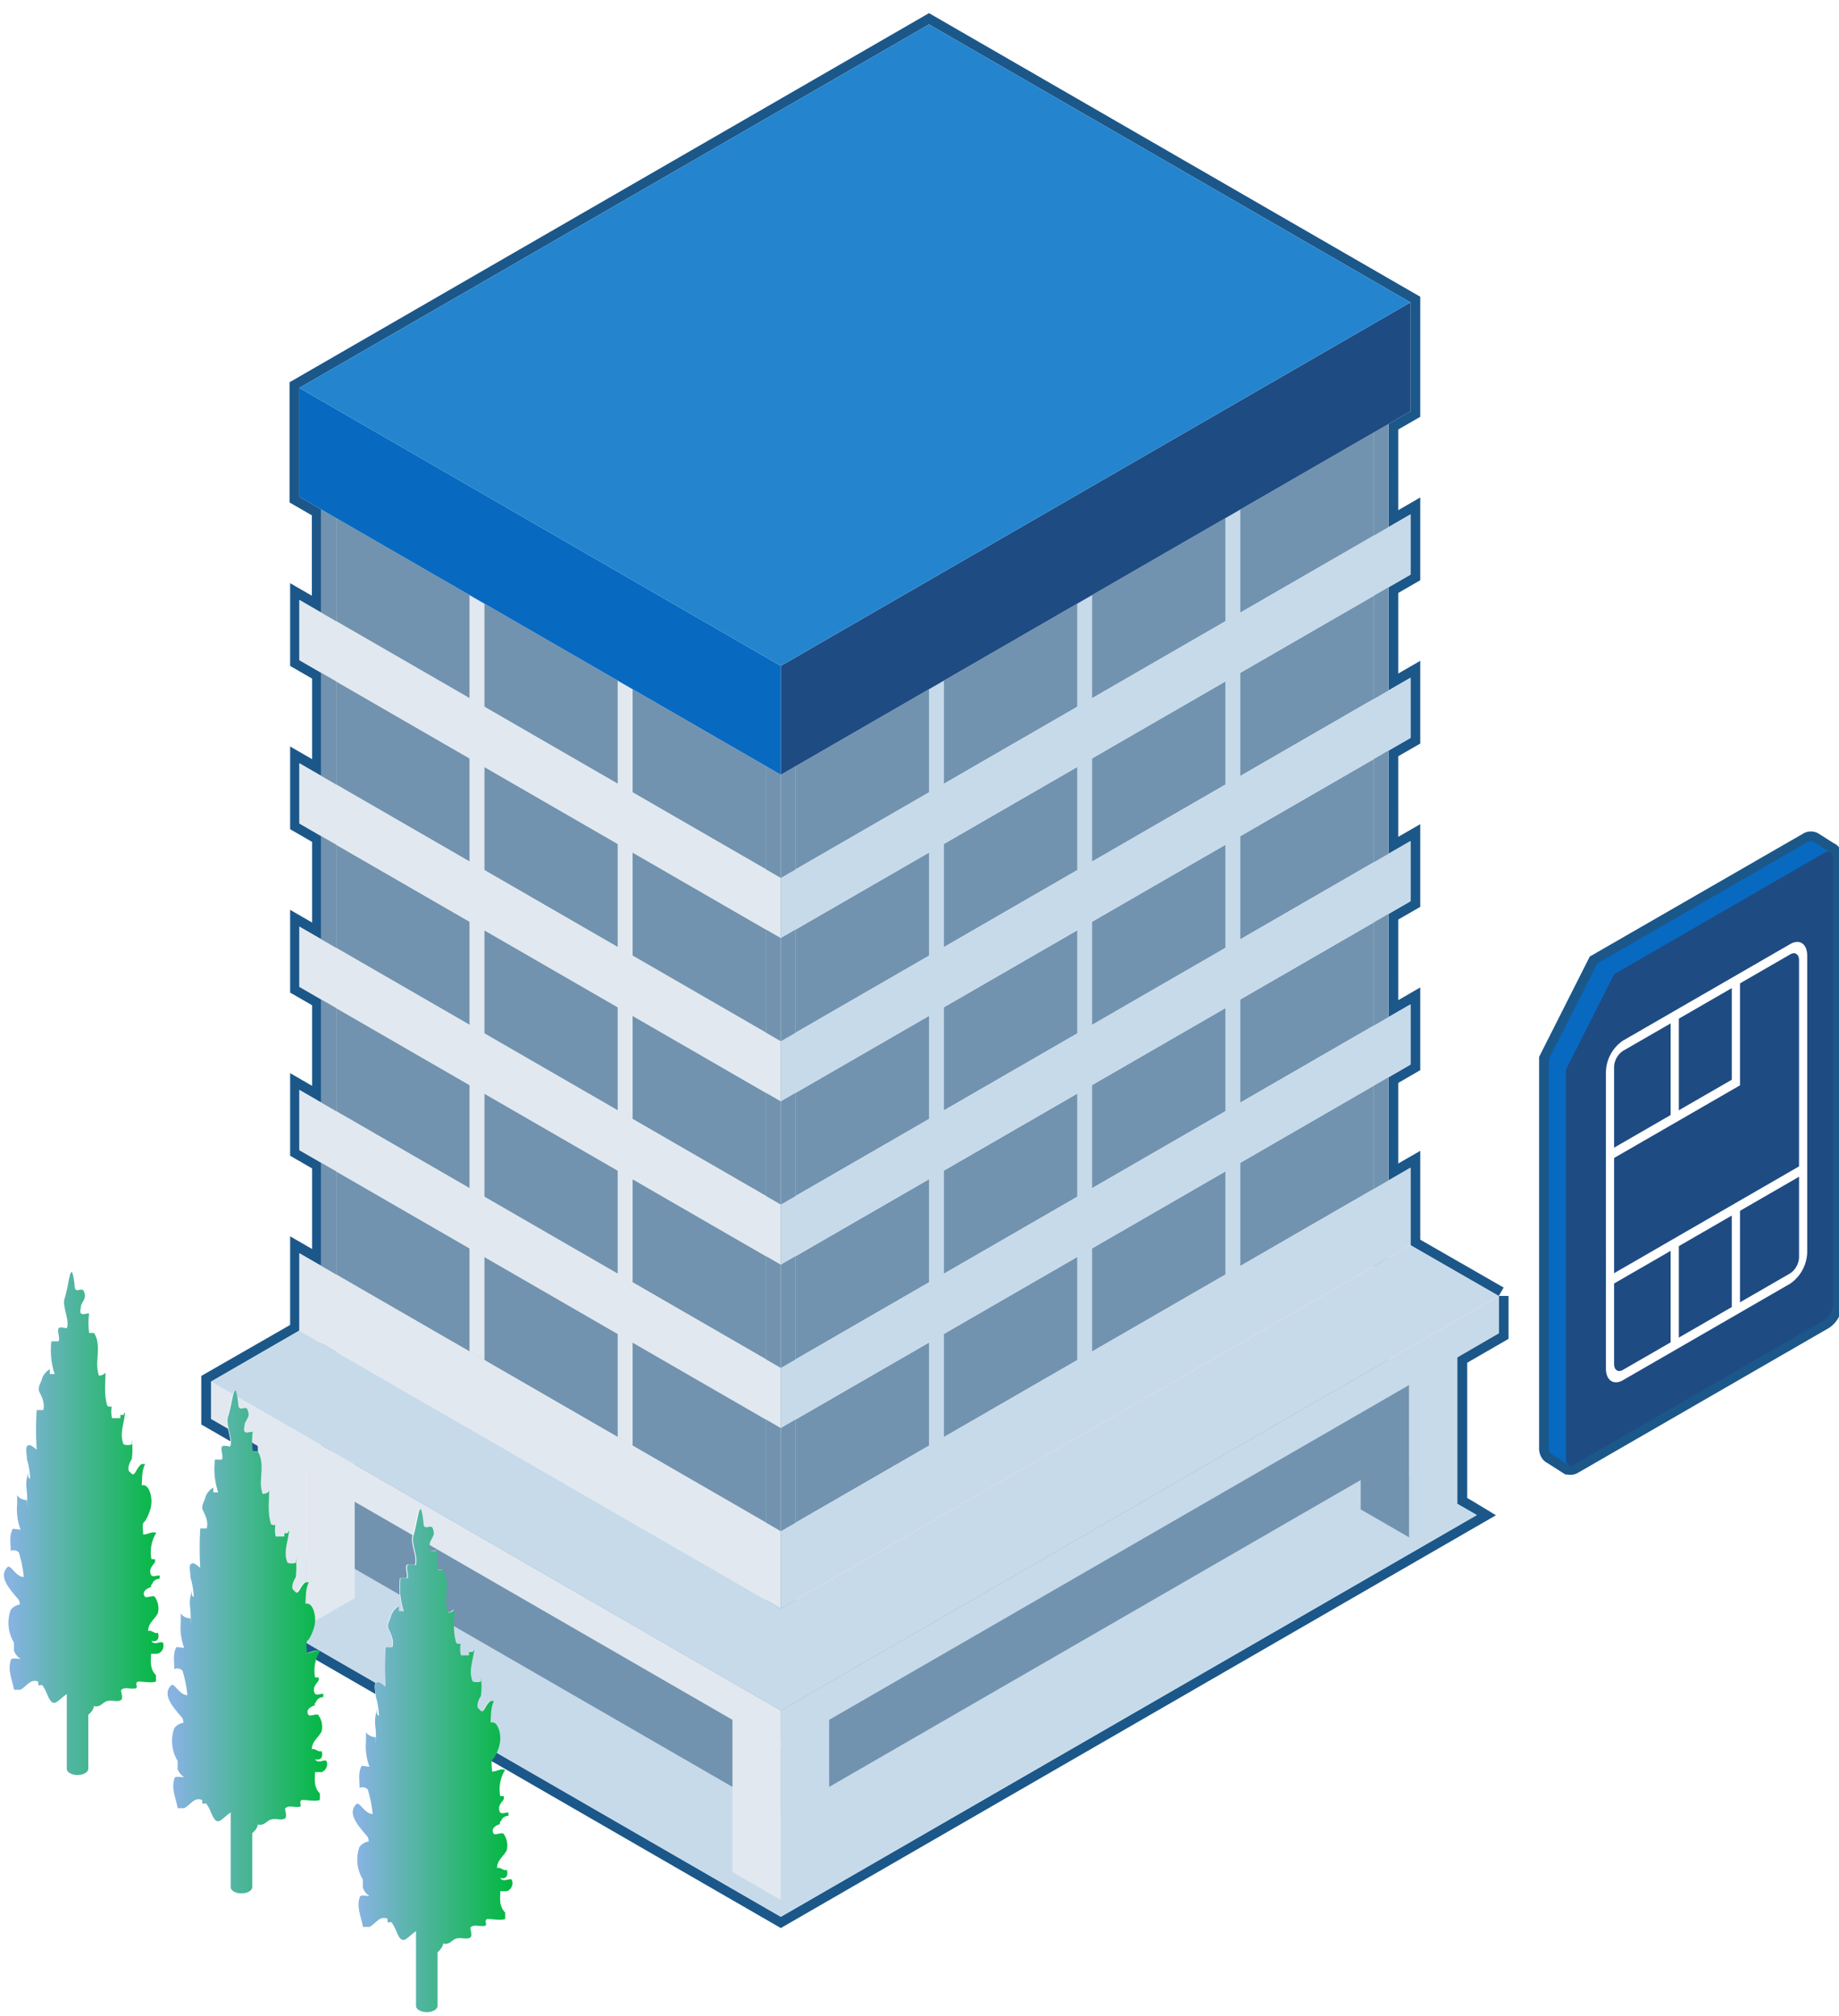 <svg xmlns="http://www.w3.org/2000/svg" xmlns:xlink="http://www.w3.org/1999/xlink" viewBox="0 0 376.51 412.83"><defs><style>.a,.b{fill:none;}.b{stroke:#a19e9e;stroke-width:0.5px;}.b,.c{stroke-miterlimit:10;}.c{stroke:#1c5789;stroke-width:4px;fill:url(#a);}.d{fill:#0869c1;}.e{fill:#1e4b82;}.f{fill:#fff;}.g{fill:#c7daea;}.h{fill:#7193af;}.i{fill:#e1e8ef;}.j{fill:#2485ce;}.k{fill:url(#c);}.l{fill:url(#d);}.m{fill:url(#e);}.n{fill:url(#f);}.o{fill:url(#g);}.p{fill:url(#h);}</style><pattern id="a" width="48.19" height="27.82" patternTransform="translate(120.78 -58.35) scale(1.19)" patternUnits="userSpaceOnUse" viewBox="0 0 48.19 27.82"><rect class="a" width="48.19" height="27.82"/><polygon class="b" points="72.28 55.64 96.38 41.73 72.28 27.82 48.19 41.73 72.28 55.64"/><polygon class="b" points="24.09 55.64 48.19 41.73 24.09 27.82 0 41.73 24.09 55.64"/><polygon class="b" points="-24.09 55.64 0 41.73 -24.09 27.82 -48.19 41.73 -24.09 55.64"/><polygon class="b" points="72.28 27.82 96.38 13.91 72.28 0 48.19 13.91 72.28 27.82"/><polygon class="b" points="24.09 27.82 48.19 13.91 24.09 0 0 13.91 24.09 27.82"/><polygon class="b" points="-24.09 27.82 0 13.91 -24.09 0 -48.19 13.91 -24.09 27.82"/><polygon class="b" points="72.28 0 96.38 -13.91 72.28 -27.82 48.19 -13.91 72.28 0"/><polygon class="b" points="24.09 0 48.19 -13.91 24.09 -27.82 0 -13.91 24.09 0"/><polygon class="b" points="-24.09 0 0 -13.91 -24.09 -27.82 -48.19 -13.91 -24.09 0"/></pattern><linearGradient id="c" x1="18.22" y1="268.57" x2="18.24" y2="268.57" gradientUnits="userSpaceOnUse"><stop offset="0.05" stop-color="#86b3e0"/><stop offset="1" stop-color="#00b83e"/></linearGradient><linearGradient id="d" x1="0.75" y1="311.97" x2="33.46" y2="311.97" xlink:href="#c"/><linearGradient id="e" x1="51.72" y1="292.8" x2="51.75" y2="292.8" xlink:href="#c"/><linearGradient id="f" x1="34.26" y1="336.2" x2="66.97" y2="336.2" xlink:href="#c"/><linearGradient id="g" x1="89.64" y1="317.11" x2="89.67" y2="317.11" xlink:href="#c"/><linearGradient id="h" x1="72.17" y1="360.52" x2="104.89" y2="360.52" xlink:href="#c"/></defs><path class="c" d="M374.91,174.7h0a.82.82,0,0,0-.39-.25l-3.15-2h0a1.08,1.08,0,0,0-1.24,0L327,197.3l-9.89,19.59v79.64a1.53,1.53,0,0,0,.38,1.11h0l0,0a.69.69,0,0,0,.24.15l3.25,2.08.1.06.07,0h0a1.14,1.14,0,0,0,1-.13l51.28-29.6a3.92,3.92,0,0,0,1.69-3.1v-91.4A1.55,1.55,0,0,0,374.91,174.7Z"/><path class="c" d="M306.85,265.38,302,262.59,288.78,255V239.11h0l-4.51,2.6V220.59l4.51-2.61V205.66h0l-4.51,2.61V187.14l4.51-2.6V172.22h0l-4.51,2.6V153.7l4.51-2.6V138.78h0l-4.51,2.6V120.26l4.51-2.6V105.33h0l-4.51,2.61V86.81h0l-1.76,1-1.3.75-19.57,11.3-7.7,4.45h0l9.4-5.43,25.44-14.69V61.92h0L190.2,5h0L88.52,63.7,61.28,79.43v22.3l34.84,20.11h0l-5.93-3.42L68.85,106.1l-2-1.18-1-.59h0v21.12l0,0-4.45-2.57h0v12.32l4.5,2.6v21.12l-4.5-2.6h0v12.32l4.5,2.6v21.13l-4.5-2.6h0v12.32l4.5,2.6v21.12l-4.5-2.6h0V235.5h0l4.5,2.6v21.12l-4.5-2.6h0v15.84L43.21,282.9v7.63l9.61,5.55V324.8l-5.11,2.94h0l47.4,27.37,64.75,37.38h0l142.49-82.26-1.65-1-2.31-1.34v-30l8.46-4.89v-7.63ZM68.85,261l21.34,12.33,5.93,3.42h0l1.12.65,1.6.92L68.85,261Zm0-54.56,27.27,15.74h0L68.85,206.43Zm0-45.77,27.27,15.75h0L68.85,160.66Zm182,79.21h0L223.6,255.62h0l11.25-6.5Zm-151.7,5.19h0l17.9,10.34,9.38,5.41h0l-14.71-8.49Zm0-66.88,27.28,15.74h0L99.18,178.18Zm30.34,84.4,27.28,15.75h0l-27.28-15.75Zm0-66.89,27.28,15.75h0l-16-9.23-11.29-6.52Zm66.67-3.45,5.91-3.42-8.84,5.11h0Zm-6,36.9h0l-27.28,15.75h0Zm-27.28,49.19,27.28-15.75h0L175.7,271l-12.78,7.38Zm30.34-17.52h0l14-8.09,13.27-7.66h0Zm0-33.44h0l12.37-7.14Zm-3.06-31.68h0l-27.28,15.75h0Zm-44.07,43,10.67,6.16h0l-27.28-15.75h0Zm16.79,73,27.6-15.93,1.72-1,1-.59h0l15.39-8.89,12.64-7.3.5-.28.42-.25-59.29,34.23Zm60.68-35,25.13-14.51,2.15-1.24h0L223.6,276.74ZM115.69,221.15l3.06,1.77,7.71,4.45h0l-3.29-1.9ZM223.6,243.3h0l27.28-15.75h0l-13.48,7.78Zm-3.06-98.57h0l-15.81,9.13-11.47,6.62h0l13.69-7.9ZM162.92,178l27.28-15.75h0L162.92,178Zm-14.64-4.92L156.8,178h0l-17.51-10.11-9.77-5.64h0Zm-21.82-12.6h0l-6-3.44,3.56,2.05ZM99.18,223.94l18.17,10.49-3.43-2-14.74-8.51Zm24.63,68.79,2.65,1.52h0L99.18,278.51h0Zm5.71,3.29h0l5.3,3.06,22,12.69h0Zm122.55-35.71.61-.36,19.93-11.51,8.6-5h0Zm1.87-34.53L281.21,210h0l-27.27,15.75Zm-3.06-98.56h0l-16.71,9.64L223.6,143h0l9.71-5.61Zm-182,100.33L96.12,243.3h0L68.85,227.55ZM126,352.09l12,7,1.74,1h0L150,365.91h0l-25.44-14.69Zm104.61-21.33,4.25-2.45h0l-7.22,4.17Zm6.09-3.52h0l11.9-6.87h0l-12.09,7Zm44.48-104.89L253.94,238.1h0l27.27-15.75Zm0-112.65-27.27,15.75h0l27.27-15.75Zm-29.07-4.33-18.87,10.89-10.68,6.17-.14.08,30.24-17.46ZM110.79,130.31l-11.61-6.7h0Zm-38.17,191h0l10.81,6.23,1.4.82h0L86,329l10.75,6.21h0l1.55.89-19-11Zm26,15h0l2.4,1.39,10.75,6.21.59.34h0l11.9,6.86h0L109,342.27Zm151.9-16.93h0l28.1-16.23h0l-1.51.88ZM224.32,99.13l-64.46,37.22h0l45-26L279.91,67Z"/><path class="d" d="M374.92,174.69l-3.56-2.29h0a1.08,1.08,0,0,0-1.24,0L327,197.3l-9.89,19.59v79.64a1.53,1.53,0,0,0,.38,1.11h0l0,0a.69.69,0,0,0,.24.15l3.42,2.18,7.3-5.23,1-3.27,40.56-23.42a3.92,3.92,0,0,0,1.69-3.1V177.5Z"/><path class="e" d="M373.56,270.26l-51.28,29.6c-.93.54-1.69,0-1.69-1.15V219.06l9.89-19.58,43.08-24.87c.93-.54,1.69,0,1.69,1.15v91.4A3.92,3.92,0,0,1,373.56,270.26Z"/><path class="f" d="M306.85,273v-7.63L288.78,255V239.11l-4.5,2.6V220.59l4.5-2.61V205.66l-4.5,2.61V187.14l4.5-2.6V172.22l-4.5,2.6V153.7l4.5-2.6V138.78l-4.5,2.6V120.26l4.5-2.6V105.33l-4.5,2.61V86.81l-3.07,1.77-27.27,15.75h0l34.84-20.12V61.92L159.86,136.35h0L288.78,61.92,190.2,5,61.28,79.43v22.3l34.84,20.11h0L68.85,106.1l-3.07-1.77v21.12l-4.5-2.6v12.32l4.5,2.6v21.12l-4.5-2.6v12.32l4.5,2.6v21.13l-4.5-2.6v12.32l4.5,2.6v21.12l-4.5-2.6V235.5l4.5,2.6v21.12l-4.5-2.6v15.84L43.21,282.9v7.63l9.61,5.55V324.8l-5.11,2.94,112.15,64.75,142.49-82.26-4-2.29v-30Zm-56-145.79h0L223.6,143h0ZM156.8,178h0l-27.28-15.75h0Zm6.12,100.33h0l27.28-15.75h0Zm0-33.44h0l27.28-15.75h0Zm30.34-17.52,17-9.84-17,9.84Zm0-33.44h0l18.6-10.74Zm-3.06,1.76-27.28,15.75h0l27.28-15.75Zm-33.4,49.2h0l-27.28-15.75h0Zm6.12,66.88L190.2,296h0l3.06-1.76h0l28-16.19,1.05-.6-59.42,34.3Zm48.94-49.37,8.68-5h0Zm-18.6-1.59h0l27.28-15.75h0ZM156.8,211.44h0l-27.28-15.75h0Zm-30.34,15.93h0l-13.27-7.66Zm30.34,51h0l-27.28-15.75h0Zm66.8-1.59h0L250.88,261h0Zm0-21.12h0l27.28-15.75h0Zm0-12.32h0l27.28-15.75h0Zm-3.06-98.57-27.28,15.75h0l27.28-15.75ZM210.3,129.52l10.24-5.91h0Zm-20.1,32.73h0L162.92,178h0Zm-63.74-1.77-10.65-6.15,10.65,6.15Zm0,33.44h0L99.18,178.18h0Zm-8.86,40.65L99.18,223.94h0Zm8.86,26.24h0L99.18,245.06h0Zm30.34,51h0L129.52,296h0Zm-84.18,9.49,10.37,6h0l1.84,1.07h0l11.9,6.87h0l1.55.89L72.62,321.26Zm26,15,13.15,7.6.59.34h0l11.9,6.86h0L98.58,336.24Zm27.48,15.87h0L138,359l1.84,1.07h0L150,365.91h0l-25.44-14.69Zm96.25-16.54,12.58-7.26h0l-12.59,7.27Zm14.42-8.33h0l11.9-6.87h0l-12.09,7Zm13.75-7.93,28.1-16.23h0l-28.1,16.23Zm1.59-59,.61-.36,28.53-16.47h0Zm29.14-38L253.94,238.1h0l27.27-15.75Zm-27.27,3.43h0L281.21,210h0ZM281.21,109.7h0l-27.27,15.75h0Zm-29.07-4.33-29.53,17-.22.13L252.77,105Zm-153,18.24,14,8.09-14-8.09ZM68.85,160.66l27.27,15.75h0L68.85,160.66Zm27.27,61.51h0L68.85,206.43h0Zm-27.27,5.38L96.12,243.3h0L68.85,227.55Zm0,33.44,27.27,15.75h0l3.06,1.77h0l27.28,15.74h0L68.85,261Z"/><polygon class="g" points="47.71 327.74 65.78 317.31 159.86 371.63 284.27 299.8 302.35 310.23 159.86 392.49 47.71 327.74"/><polygon class="h" points="162.92 311.77 281.21 243.48 281.21 222.35 162.92 290.65 162.92 311.77"/><polygon class="h" points="162.92 369.86 281.21 301.56 281.21 266.94 162.92 335.24 162.92 369.86"/><polygon class="h" points="162.92 178 281.21 109.7 281.21 88.58 162.92 156.88 162.92 178"/><polygon class="h" points="162.92 211.44 281.21 143.15 281.21 122.02 162.92 190.32 162.92 211.44"/><polygon class="h" points="162.92 244.88 281.21 176.59 281.21 155.47 162.92 223.76 162.92 244.88"/><polygon class="h" points="162.92 278.33 281.21 210.03 281.21 188.91 162.92 257.21 162.92 278.33"/><polygon class="h" points="281.21 88.58 281.21 301.56 284.27 299.8 284.27 86.81 281.21 88.58"/><polygon class="g" points="250.88 106.1 250.88 260.99 253.94 259.22 253.94 104.33 250.88 106.1"/><polygon class="g" points="220.54 123.61 220.54 278.51 223.6 276.74 223.6 121.84 220.54 123.61"/><polygon class="g" points="190.2 141.13 190.2 296.02 193.26 294.26 193.26 139.36 190.2 141.13"/><polygon class="h" points="159.86 158.64 159.86 371.63 162.92 369.86 162.92 156.88 159.86 158.64"/><polygon class="g" points="159.86 179.77 288.78 105.33 288.78 117.66 159.86 192.09 159.86 179.77"/><polygon class="g" points="159.86 213.21 288.78 138.78 288.78 151.1 159.86 225.53 159.86 213.21"/><polygon class="e" points="159.86 136.35 288.78 61.92 288.78 84.21 159.86 158.64 159.86 136.35"/><polygon class="g" points="159.86 313.54 288.78 239.11 288.78 254.95 159.86 329.38 159.86 313.54"/><polygon class="g" points="159.86 246.65 288.78 172.22 288.78 184.54 159.86 258.97 159.86 246.65"/><polygon class="g" points="159.86 280.1 288.78 205.66 288.78 217.99 159.86 292.42 159.86 280.1"/><polygon class="h" points="68.85 260.99 156.8 311.77 156.8 290.65 68.85 239.87 68.85 260.99"/><polygon class="h" points="68.85 319.08 156.8 369.86 156.8 335.24 68.85 284.46 68.85 319.08"/><polygon class="h" points="68.85 127.22 156.8 178 156.8 156.88 68.85 106.1 68.85 127.22"/><polygon class="h" points="68.85 160.66 156.8 211.44 156.8 190.32 68.85 139.54 68.85 160.66"/><polygon class="h" points="68.85 194.1 156.8 244.88 156.8 223.76 68.85 172.98 68.85 194.1"/><polygon class="h" points="68.85 227.55 156.8 278.33 156.8 257.21 68.85 206.43 68.85 227.55"/><polygon class="h" points="156.8 156.88 156.8 369.86 159.86 371.63 159.86 158.64 156.8 156.88"/><polygon class="i" points="126.46 139.36 126.46 294.26 129.52 296.02 129.52 141.13 126.46 139.36"/><polygon class="i" points="96.12 121.84 96.12 276.74 99.19 278.51 99.19 123.61 96.12 121.84"/><polygon class="h" points="65.78 104.33 65.78 317.31 68.85 319.08 68.85 106.1 65.78 104.33"/><polygon class="i" points="159.86 292.42 61.28 235.5 61.28 223.18 159.86 280.1 159.86 292.42"/><polygon class="i" points="159.86 329.38 61.28 272.46 61.28 256.62 159.86 313.54 159.86 329.38"/><polygon class="i" points="159.86 258.97 61.28 202.06 61.28 189.74 159.86 246.65 159.86 258.97"/><polygon class="i" points="159.86 192.09 61.28 135.17 61.28 122.85 159.86 179.77 159.86 192.09"/><polygon class="i" points="159.86 225.53 61.28 168.61 61.28 156.29 159.86 213.21 159.86 225.53"/><polygon class="d" points="159.86 136.35 159.86 158.64 61.28 101.73 61.28 79.43 159.86 136.35"/><polygon class="g" points="169.76 350.28 169.76 383.33 159.86 389.05 159.86 356 169.76 350.28"/><polygon class="i" points="149.96 350.28 149.96 383.33 159.86 389.05 159.86 356 149.96 350.28"/><polygon class="g" points="298.38 276.02 298.38 309.07 288.49 314.79 288.49 281.74 298.38 276.02"/><polygon class="h" points="278.58 276.02 278.58 309.07 288.49 314.79 288.49 281.74 278.58 276.02"/><polygon class="i" points="72.62 294.19 72.62 327.25 62.72 332.96 62.72 299.91 72.62 294.19"/><polygon class="i" points="52.82 294.19 52.82 327.25 62.72 332.96 62.72 299.91 52.82 294.19"/><polygon class="g" points="159.86 350.25 306.85 265.38 306.85 273.01 159.86 357.88 159.86 350.25"/><polygon class="i" points="159.86 350.25 159.86 357.88 43.21 290.53 43.21 282.9 159.86 350.25"/><polygon class="g" points="43.21 282.9 61.28 272.46 159.86 329.38 288.78 254.95 306.85 265.38 159.86 350.25 43.21 282.9"/><polygon class="j" points="288.78 61.92 159.86 136.35 61.28 79.43 190.2 5 288.78 61.92"/><path class="f" d="M370,195.68v60.77a8.08,8.08,0,0,1-3.47,6.39l-34.26,19.78c-1.92,1.11-3.48,0-3.48-2.37V219.47a8,8,0,0,1,3.48-6.38l34.26-19.78C368.43,192.2,370,193.26,370,195.68Zm-3.47,65.05a4.2,4.2,0,0,0,1.8-3.31V196.65c0-1.25-.81-1.8-1.8-1.23L332.26,215.2a4.16,4.16,0,0,0-1.8,3.3v60.78c0,1.25.81,1.8,1.8,1.23Z"/><polygon class="f" points="369.15 238.36 329.62 261.19 329.62 263.3 369.15 240.48 369.15 238.36"/><polygon class="f" points="343.72 254.1 342.04 255.07 342.04 275.91 343.72 274.95 343.72 254.1"/><polygon class="f" points="356.24 246.88 354.56 247.85 354.56 268.69 356.24 267.72 356.24 246.88"/><polygon class="f" points="356.24 200.34 354.56 201.31 354.56 221.09 329.62 235.49 329.62 237.6 356.24 222.24 356.24 200.34"/><polygon class="f" points="343.72 207.56 342.04 208.53 342.04 229.38 343.72 228.41 343.72 207.56"/><path class="f" d="M18.1,279.16v83.1h0c0,.7-1,1.27-2.2,1.27s-2.2-.57-2.2-1.27h0v-83.1Z"/><path class="f" d="M18.24,268.9h0c0-.21,0-.43,0-.67Z"/><path class="f" d="M2.81,338v-1.68a7.81,7.81,0,0,1-.67-6.7A3.08,3.08,0,0,1,4,328.53a2.48,2.48,0,0,0-.2-.92c-1.67-2-4.36-4.7-2.34-6.71.67-.67,1.67,2,3.35,2a26.28,26.28,0,0,0-1-5,1.45,1.45,0,0,0-1.67-.34c0-1.34-.34-3,.33-4.36,0-.34,1,0,1.68,0a11.73,11.73,0,0,1-.7-5.17c0-.63,0-1.26,0-1.88a2.38,2.38,0,0,0,2,1v1.35a17.82,17.82,0,0,0-.09-3.72,6.93,6.93,0,0,1,.43-3.32c0,.33-.34,1,.33,1.34a16.65,16.65,0,0,0-.67-4c0-1-.33-2,0-2.68.67-.67,1.34.33,2,.67a63.75,63.75,0,0,1,0-8.06H8.85c.33-1.34-.15-2.43-.82-3.77-.33-1,.28-1.53.62-2.86a3.81,3.81,0,0,1,1.54-1.75v1h1a15.28,15.28,0,0,1-.68-6.71h1.35c.33-.68-.34-2,0-2.68.33-.34,1.34,0,1.68,0,.67-1.68-1.08-4.56-.41-6.23.95-2.83,1.3-8.7,2-2.66,0,2.35,1.71,0,2,1.63.33,1,0,1.22-.68,2.56,0,.67-.33,1.34,0,1.67s1,0,1.66,0a15.12,15.12,0,0,0,0,4h1c1.09,1.75.77,3.78.68,5.73a7.62,7.62,0,0,0,.33,3s1,0,1.34-.67c0,2.35-.34,4.36.33,6.71,0,.32.6.33.95.33a5.94,5.94,0,0,0,.06,2.35h1.68v-.67h.67c0-.17.18-.35.3-.52-.15,2.19-1.24,4.38-.3,6.56a2.6,2.6,0,0,0,1.68,0v-1a16.39,16.39,0,0,1,0,4c-.67,1-1,2.35-.34,2.69,1,1.34,1-.67,2.35-1.68h.67c-.73,1.46-.58,2.92-.7,4.38l0,0c1.34-.34,2,1.67,2,3.35a6.49,6.49,0,0,1-.36,1.94,8.83,8.83,0,0,1-1,2.09c-.67.34-.34,1.68-.34,2.68,1,0,1.68-.67,2.69-.34a7.5,7.5,0,0,0-1,5.38h.67c.34.67-.33,1-.67,1.67a1.55,1.55,0,0,0,0,1.68c.34.33,1,0,1.68,0v.67a1.72,1.72,0,0,0-1.34.67c0,.34-.67.67-.34,1-1,.33-2,1-1.34,2,.33.34,1.68-.33,2,0a4.13,4.13,0,0,1,.67,3.36c-.67,1.34-2,2-2,3.68.67-.33,1.34.67,2,.35.34,1,0,2-1.34,1.67.67,1,1.68,0,2.35.33a1.73,1.73,0,0,1-1,2.35H31c0,1.34-.33,3,1,4.36v1.35c-1,.33-2.35,0-3.69,0-.67.33,0,1-.34,1.34-1,.33-2.35-.34-3,.33-.33,0,.34,1.34,0,2-.67.67-2,0-3,.34s-1.34,1.34-2.68,1c0,.68-.67,1.34-1,1.69s-.67-.67-1.34-.35a6.08,6.08,0,0,0-1.34-3.68c-1-1.34-2.35.33-3.69,1.34-1.68,1.34-2-1.67-3-3-.34-.67-.67,0-1-.33v-.67c-1.68-.67-2.35,1-3.69,1.67H2.81c-.34-2-1.34-4-.67-6,0-.67,1.34-.33,2-.33A3.35,3.35,0,0,1,2.81,338Z"/><path class="k" d="M18.24,268.23c0,.24,0,.46,0,.67h0Z"/><path class="l" d="M33.34,336.33c-.67-.33-1.68.68-2.35-.33,1.34.33,1.68-.67,1.34-1.67-.67.32-1.34-.68-2-.35,0-1.67,1.34-2.34,2-3.68a4.13,4.13,0,0,0-.67-3.36c-.33-.33-1.68.34-2,0-.67-1,.33-1.68,1.34-2-.33-.34.34-.67.34-1a1.72,1.72,0,0,1,1.34-.67v-.67c-.67,0-1.34.33-1.68,0a1.55,1.55,0,0,1,0-1.68c.34-.67,1-1,.67-1.67H31a7.5,7.5,0,0,1,1-5.38c-1-.33-1.68.34-2.69.34,0-1-.33-2.34.34-2.68a8.83,8.83,0,0,0,1-2.09,6.49,6.49,0,0,0,.36-1.94c0-1.68-.67-3.69-2-3.35l0,0c.12-1.46,0-2.92.7-4.38H29c-1.34,1-1.34,3-2.35,1.68-.67-.34-.33-1.68.34-2.69a16.39,16.39,0,0,0,0-4v1a2.6,2.6,0,0,1-1.68,0c-.94-2.18.15-4.37.3-6.56-.12.17-.3.35-.3.52h-.67v.67H22.94a5.94,5.94,0,0,1-.06-2.35c-.35,0-.95,0-.95-.33-.67-2.35-.33-4.36-.33-6.71-.34.67-1.35.67-1.35.67a7.81,7.81,0,0,1-.32-3c.09-2,.41-4-.68-5.73h-1a15.12,15.12,0,0,1,0-4c-.67,0-1.32.33-1.66,0s0-1,0-1.67c.68-1.34,1-1.55.68-2.56-.34-1.67-2,.72-2-1.63-.75-6-1.1-.17-2,2.66-.67,1.67,1.08,4.55.41,6.23-.34,0-1.35-.34-1.68,0-.34.66.33,2,0,2.68H10.52a15.28,15.28,0,0,0,.68,6.71h-1v-1a3.81,3.81,0,0,0-1.54,1.75c-.34,1.33-1,1.85-.62,2.86.67,1.34,1.15,2.43.82,3.77H7.51a63.75,63.75,0,0,0,0,8.06c-.68-.34-1.35-1.34-2-.67-.33.67,0,1.67,0,2.68a16.65,16.65,0,0,1,.67,4c-.67-.34-.33-1-.33-1.34a6.93,6.93,0,0,0-.43,3.32,17.82,17.82,0,0,1,.09,3.72v-1.35a2.38,2.38,0,0,1-2-1c0,.62,0,1.25,0,1.88a11.73,11.73,0,0,0,.7,5.17c-.67,0-1.68-.34-1.68,0-.67,1.34-.33,3-.33,4.36a1.45,1.45,0,0,1,1.67.34,26.28,26.28,0,0,1,1,5c-1.68,0-2.68-2.68-3.35-2-2,2,.67,4.7,2.34,6.71a2.48,2.48,0,0,1,.2.92,3.08,3.08,0,0,0-1.87,1.1,7.81,7.81,0,0,0,.67,6.7V338a3.35,3.35,0,0,0,1.34,1.68c-.67,0-2-.34-2,.33-.67,2,.33,4,.67,6H4.15c1.34-.67,2-2.34,3.69-1.67v.67c.34.33.67-.34,1,.33,1,1.35,1.34,4.36,3,3,.62-.46,1.24-1.07,1.83-1.46v15.31c0,.7,1,1.27,2.2,1.27s2.2-.57,2.2-1.27v-11.1a.2.2,0,0,0,.14-.06c.34-.35,1-1,1-1.69,1.34.34,1.68-.67,2.68-1s2.35.33,3-.34c.34-.67-.33-2,0-2,.68-.67,2,0,3-.33.34-.34-.33-1,.34-1.34,1.34,0,2.68.33,3.69,0V343c-1.34-1.34-1-3-1-4.36h1.34A1.73,1.73,0,0,0,33.34,336.33Z"/><path class="f" d="M51.61,303.39v83.1h0c0,.71-1,1.28-2.21,1.28s-2.2-.57-2.2-1.28h0v-83.1Z"/><path class="f" d="M51.75,293.13h0c0-.22,0-.44,0-.67Z"/><path class="f" d="M36.32,362.25v-1.68a7.83,7.83,0,0,1-.67-6.71,3.05,3.05,0,0,1,1.87-1.1,2.75,2.75,0,0,0-.2-.92c-1.67-2-4.36-4.69-2.34-6.71.67-.66,1.67,2,3.35,2a26.23,26.23,0,0,0-1-5,1.45,1.45,0,0,0-1.67-.34c0-1.34-.34-3,.33-4.36,0-.34,1,0,1.68,0a11.89,11.89,0,0,1-.71-5.17c0-.62,0-1.26,0-1.88a2.39,2.39,0,0,0,2,1v1.34a19.3,19.3,0,0,0-.09-3.72,7,7,0,0,1,.43-3.32c0,.33-.34,1,.33,1.34a16.65,16.65,0,0,0-.67-4c0-1-.34-2,0-2.68.67-.67,1.34.33,2,.67a65.52,65.52,0,0,1,0-8.05h1.34c.34-1.34-.14-2.44-.81-3.78-.34-1,.28-1.52.61-2.86a3.94,3.94,0,0,1,1.55-1.75v1h1a15.42,15.42,0,0,1-.67-6.71h1.34c.34-.67-.33-2,0-2.68.34-.34,1.35,0,1.68,0,.67-1.68-1.07-4.55-.4-6.23.94-2.83,1.29-8.7,2.05-2.66,0,2.35,1.7,0,2,1.64.34,1,0,1.21-.67,2.55,0,.67-.34,1.34,0,1.67s1,0,1.65,0a15.48,15.48,0,0,0,0,4h1c1.1,1.75.77,3.78.68,5.73a7.62,7.62,0,0,0,.33,3s1,0,1.34-.67c0,2.35-.33,4.37.34,6.71,0,.32.59.34.94.34a5.71,5.71,0,0,0,.07,2.34h1.67v-.67h.67c0-.16.18-.35.31-.52-.16,2.19-1.25,4.38-.31,6.56a2.6,2.6,0,0,0,1.68,0v-1a15.91,15.91,0,0,1,0,4c-.67,1-1,2.35-.34,2.69,1,1.34,1-.67,2.35-1.68h.67c-.73,1.46-.58,2.92-.7,4.38,0,0,0,0,0,0,1.34-.33,2,1.68,2,3.36a6.18,6.18,0,0,1-.36,1.93,8.45,8.45,0,0,1-1,2.09c-.67.34-.33,1.68-.33,2.69,1,0,1.67-.67,2.68-.35a7.51,7.51,0,0,0-1,5.38h.68c.33.67-.34,1-.68,1.67a1.55,1.55,0,0,0,0,1.68c.34.34,1,0,1.68,0v.67a1.76,1.76,0,0,0-1.34.67c0,.34-.67.68-.34,1-1,.33-2,1-1.34,2,.34.34,1.68-.33,2,0a4.17,4.17,0,0,1,.67,3.36c-.67,1.34-2,2-2,3.68.67-.33,1.35.67,2,.35.33,1,0,2-1.35,1.67.68,1,1.68,0,2.35.34a1.74,1.74,0,0,1-1,2.35H64.49c0,1.34-.33,3,1,4.36v1.34c-1,.33-2.35,0-3.69,0-.67.33,0,1-.33,1.35-1,.32-2.35-.35-3,.32-.34,0,.33,1.35,0,2-.67.67-2,0-3,.34s-1.35,1.34-2.69,1c0,.67-.67,1.34-1,1.68s-.67-.67-1.35-.34a6.14,6.14,0,0,0-1.34-3.69c-1-1.33-2.34.34-3.69,1.35-1.67,1.34-2-1.68-3-3-.33-.67-.67,0-1-.33v-.67c-1.68-.67-2.35,1-3.69,1.67H36.32c-.34-2-1.34-4-.67-6,0-.68,1.34-.34,2-.34A3.33,3.33,0,0,1,36.32,362.25Z"/><path class="m" d="M51.75,292.47c0,.23,0,.45,0,.67h0Z"/><path class="n" d="M66.84,360.57c-.67-.34-1.67.67-2.35-.34,1.35.34,1.68-.67,1.35-1.67-.67.32-1.35-.68-2-.35,0-1.67,1.35-2.34,2-3.68a4.17,4.17,0,0,0-.67-3.36c-.34-.33-1.68.34-2,0-.67-1,.34-1.68,1.34-2-.33-.33.34-.67.34-1a1.76,1.76,0,0,1,1.34-.67v-.67c-.67,0-1.34.34-1.68,0a1.55,1.55,0,0,1,0-1.68c.34-.66,1-1,.68-1.67h-.68a7.51,7.51,0,0,1,1-5.38c-1-.32-1.68.35-2.68.35,0-1-.34-2.35.33-2.69a8.45,8.45,0,0,0,1-2.09,6.18,6.18,0,0,0,.36-1.93c0-1.68-.67-3.69-2-3.36,0,0,0,0,0,0,.12-1.46,0-2.92.7-4.38h-.67c-1.34,1-1.34,3-2.35,1.68-.67-.34-.33-1.68.34-2.69a15.91,15.91,0,0,0,0-4v1a2.6,2.6,0,0,1-1.68,0c-.93-2.18.15-4.37.31-6.56-.13.17-.31.36-.31.52h-.67v.67H56.45a5.71,5.71,0,0,1-.07-2.34c-.35,0-.94,0-.94-.34-.67-2.34-.34-4.36-.34-6.71-.33.67-1.34.67-1.34.67a7.44,7.44,0,0,1-.32-3c.08-1.95.41-4-.69-5.73h-1a15.48,15.48,0,0,1,0-4c-.66,0-1.32.33-1.65,0s0-1,0-1.67c.67-1.34,1-1.54.67-2.55-.34-1.68-2,.71-2-1.64-.76-6-1.11-.17-2.05,2.66-.67,1.68,1.07,4.55.4,6.23-.33,0-1.34-.34-1.68,0-.33.66.34,2,0,2.68H44a15.42,15.42,0,0,0,.67,6.71h-1v-1a3.94,3.94,0,0,0-1.55,1.75c-.33,1.34-.95,1.85-.61,2.86.67,1.34,1.15,2.44.81,3.78H41A65.52,65.52,0,0,0,41,321c-.67-.34-1.34-1.34-2-.67-.34.67,0,1.68,0,2.68a16.65,16.65,0,0,1,.67,4c-.67-.34-.33-1-.33-1.34a7,7,0,0,0-.43,3.32,19.3,19.3,0,0,1,.09,3.72v-1.34a2.39,2.39,0,0,1-2-1c0,.62,0,1.26,0,1.88a11.89,11.89,0,0,0,.71,5.17c-.67,0-1.68-.34-1.68,0-.67,1.34-.33,3-.33,4.36a1.45,1.45,0,0,1,1.67.34,26.23,26.23,0,0,1,1,5c-1.68,0-2.68-2.68-3.35-2-2,2,.67,4.71,2.34,6.71a2.75,2.75,0,0,1,.2.92,3.05,3.05,0,0,0-1.87,1.1,7.83,7.83,0,0,0,.67,6.71v1.68a3.33,3.33,0,0,0,1.34,1.67c-.67,0-2-.34-2,.34-.67,2,.33,4,.67,6h1.34c1.34-.67,2-2.34,3.69-1.67v.67c.33.33.67-.34,1,.33,1,1.35,1.35,4.37,3,3,.62-.47,1.24-1.08,1.83-1.46v15.3c0,.71,1,1.28,2.2,1.28s2.21-.57,2.21-1.28v-11.1a.22.22,0,0,0,.14-.06c.33-.34,1-1,1-1.68,1.34.34,1.68-.67,2.69-1s2.35.33,3-.34c.33-.67-.34-2,0-2,.67-.67,2,0,3-.32.33-.35-.34-1,.33-1.35,1.34,0,2.68.33,3.69,0v-1.34c-1.34-1.35-1-3-1-4.36h1.35A1.74,1.74,0,0,0,66.84,360.57Z"/><path class="f" d="M89.53,327.71v83.1h0c0,.7-1,1.27-2.21,1.27s-2.2-.57-2.2-1.27h0v-83.1Z"/><path class="f" d="M89.67,317.44h0c0-.22,0-.44,0-.67Z"/><path class="f" d="M74.24,386.56v-1.68a7.8,7.8,0,0,1-.68-6.71,3.1,3.1,0,0,1,1.88-1.1,2.75,2.75,0,0,0-.2-.92c-1.68-2-4.36-4.69-2.35-6.7.67-.67,1.68,2,3.36,2a26.23,26.23,0,0,0-1-5,1.46,1.46,0,0,0-1.68-.33c0-1.35-.33-3,.34-4.36,0-.35,1,0,1.68,0a11.79,11.79,0,0,1-.71-5.18c0-.62,0-1.25,0-1.87a2.4,2.4,0,0,0,2,1V357a18.42,18.42,0,0,0-.1-3.71,7.12,7.12,0,0,1,.43-3.33c0,.33-.33,1,.34,1.34a17.15,17.15,0,0,0-.67-4c0-1-.34-2,0-2.67.67-.68,1.34.32,2,.66a65.52,65.52,0,0,1,0-8.05h1.34c.34-1.34-.14-2.44-.81-3.78-.34-1,.27-1.52.61-2.86a3.9,3.9,0,0,1,1.54-1.74v1h1a15.25,15.25,0,0,1-.67-6.71h1.34c.34-.67-.33-2,0-2.68.34-.34,1.34,0,1.68,0,.67-1.68-1.07-4.55-.4-6.23.94-2.83,1.29-8.7,2-2.66,0,2.35,1.71,0,2,1.64.33,1,0,1.21-.67,2.55,0,.67-.34,1.34,0,1.67s1,0,1.65,0a15,15,0,0,0,0,4h1c1.1,1.75.77,3.79.68,5.73a7.69,7.69,0,0,0,.33,3s1,0,1.34-.67c0,2.34-.33,4.36.34,6.71,0,.32.59.33.94.33a6,6,0,0,0,.06,2.35H96v-.67h.67c0-.17.18-.35.31-.53-.16,2.19-1.25,4.38-.31,6.56a2.53,2.53,0,0,0,1.68,0v-1a15.83,15.83,0,0,1,0,4c-.67,1-1,2.35-.34,2.69,1,1.34,1-.67,2.35-1.68h.67c-.73,1.46-.58,2.92-.7,4.39l0,0c1.34-.33,2,1.68,2,3.36a6.61,6.61,0,0,1-.36,1.94,8.55,8.55,0,0,1-1,2.08c-.67.34-.33,1.69-.33,2.69,1,0,1.67-.67,2.68-.34a7.47,7.47,0,0,0-1,5.37h.67c.34.67-.33,1-.67,1.68a1.55,1.55,0,0,0,0,1.68c.34.33,1,0,1.68,0v.67a1.72,1.72,0,0,0-1.34.67c0,.33-.67.67-.34,1-1,.34-2,1-1.34,2,.34.34,1.68-.33,2,0a4.15,4.15,0,0,1,.68,3.37c-.68,1.33-2,2-2,3.68.67-.34,1.34.67,2,.34.33,1,0,2-1.35,1.67.67,1,1.68,0,2.35.34a1.74,1.74,0,0,1-1,2.35h-1.35c0,1.34-.33,3,1,4.36v1.34c-1,.33-2.35,0-3.69,0-.67.33,0,1-.33,1.35-1,.32-2.35-.35-3,.32-.34,0,.33,1.35,0,2-.67.67-2,0-3,.34s-1.35,1.34-2.69,1c0,.67-.67,1.34-1,1.68s-.68-.67-1.35-.34A6.14,6.14,0,0,0,87,395.61c-1-1.33-2.35.34-3.69,1.35-1.68,1.34-2-1.68-3-3-.33-.67-.67,0-1-.33v-.67c-1.68-.67-2.35,1-3.69,1.67H74.24c-.34-2-1.35-4-.68-6,0-.68,1.35-.33,2-.33A3.39,3.39,0,0,1,74.24,386.56Z"/><path class="o" d="M89.67,316.78c0,.23,0,.45,0,.67h0Z"/><path class="p" d="M104.76,384.88c-.67-.34-1.68.67-2.35-.34,1.35.34,1.68-.67,1.35-1.67-.68.33-1.35-.68-2-.34,0-1.68,1.34-2.35,2-3.68a4.15,4.15,0,0,0-.68-3.37c-.33-.33-1.67.34-2,0-.67-1,.34-1.67,1.34-2-.33-.33.34-.67.34-1a1.72,1.72,0,0,1,1.34-.67v-.67c-.67,0-1.34.33-1.68,0a1.55,1.55,0,0,1,0-1.68c.34-.67,1-1,.67-1.68h-.67a7.47,7.47,0,0,1,1-5.37c-1-.33-1.68.34-2.68.34,0-1-.34-2.35.33-2.69a8.55,8.55,0,0,0,1-2.08,6.61,6.61,0,0,0,.36-1.94c0-1.68-.67-3.69-2-3.36l0,0c.12-1.47,0-2.93.7-4.39h-.67c-1.34,1-1.34,3-2.35,1.68-.67-.34-.33-1.68.34-2.68a15.91,15.91,0,0,0,0-4v1a2.53,2.53,0,0,1-1.68,0c-.94-2.18.15-4.37.31-6.56-.13.18-.31.36-.31.53H96v.67H94.36a6,6,0,0,1-.06-2.35c-.35,0-.94,0-.94-.33-.67-2.35-.34-4.37-.34-6.71-.33.66-1.34.66-1.34.66a7.62,7.62,0,0,1-.33-3c.09-1.94.42-4-.68-5.73h-1a15.48,15.48,0,0,1,0-4c-.66,0-1.32.33-1.65,0s0-1,0-1.67c.67-1.34,1-1.54.67-2.55-.34-1.68-2,.71-2-1.64-.75-6-1.1-.17-2,2.66-.67,1.68,1.07,4.55.4,6.23-.34,0-1.34-.34-1.68,0-.33.67.34,2,0,2.68H82a15.25,15.25,0,0,0,.67,6.71h-1v-1a3.9,3.9,0,0,0-1.54,1.74c-.34,1.34-.95,1.85-.61,2.86.67,1.34,1.15,2.44.81,3.78H78.93a65.52,65.52,0,0,0,0,8.05c-.67-.34-1.34-1.34-2-.66-.34.66,0,1.67,0,2.68a17,17,0,0,1,.67,4c-.67-.34-.34-1-.34-1.34a7.12,7.12,0,0,0-.43,3.33,18.42,18.42,0,0,1,.1,3.71v-1.34a2.4,2.4,0,0,1-2-1c0,.62,0,1.25,0,1.87a11.79,11.79,0,0,0,.71,5.18c-.67,0-1.68-.35-1.68,0-.67,1.33-.34,3-.34,4.36a1.46,1.46,0,0,1,1.68.33,26.23,26.23,0,0,1,1,5c-1.68,0-2.69-2.68-3.36-2-2,2,.67,4.7,2.35,6.7a2.75,2.75,0,0,1,.2.92,3.1,3.1,0,0,0-1.88,1.1,7.8,7.8,0,0,0,.68,6.71v1.68a3.39,3.39,0,0,0,1.34,1.68c-.67,0-2-.35-2,.33-.67,2,.34,4,.68,6h1.34c1.34-.67,2-2.34,3.69-1.67v.67c.33.33.67-.34,1,.33,1,1.35,1.34,4.37,3,3,.62-.47,1.24-1.07,1.83-1.46v15.31c0,.7,1,1.27,2.2,1.27s2.21-.57,2.21-1.27V399.7a.19.19,0,0,0,.14-.06c.33-.34,1-1,1-1.68,1.34.34,1.68-.67,2.69-1s2.35.33,3-.34c.33-.67-.34-2,0-2,.67-.67,2,0,3-.32.33-.35-.34-1,.33-1.35,1.34,0,2.68.33,3.69,0v-1.34c-1.34-1.34-1-3-1-4.36h1.35A1.74,1.74,0,0,0,104.76,384.88Z"/></svg>
